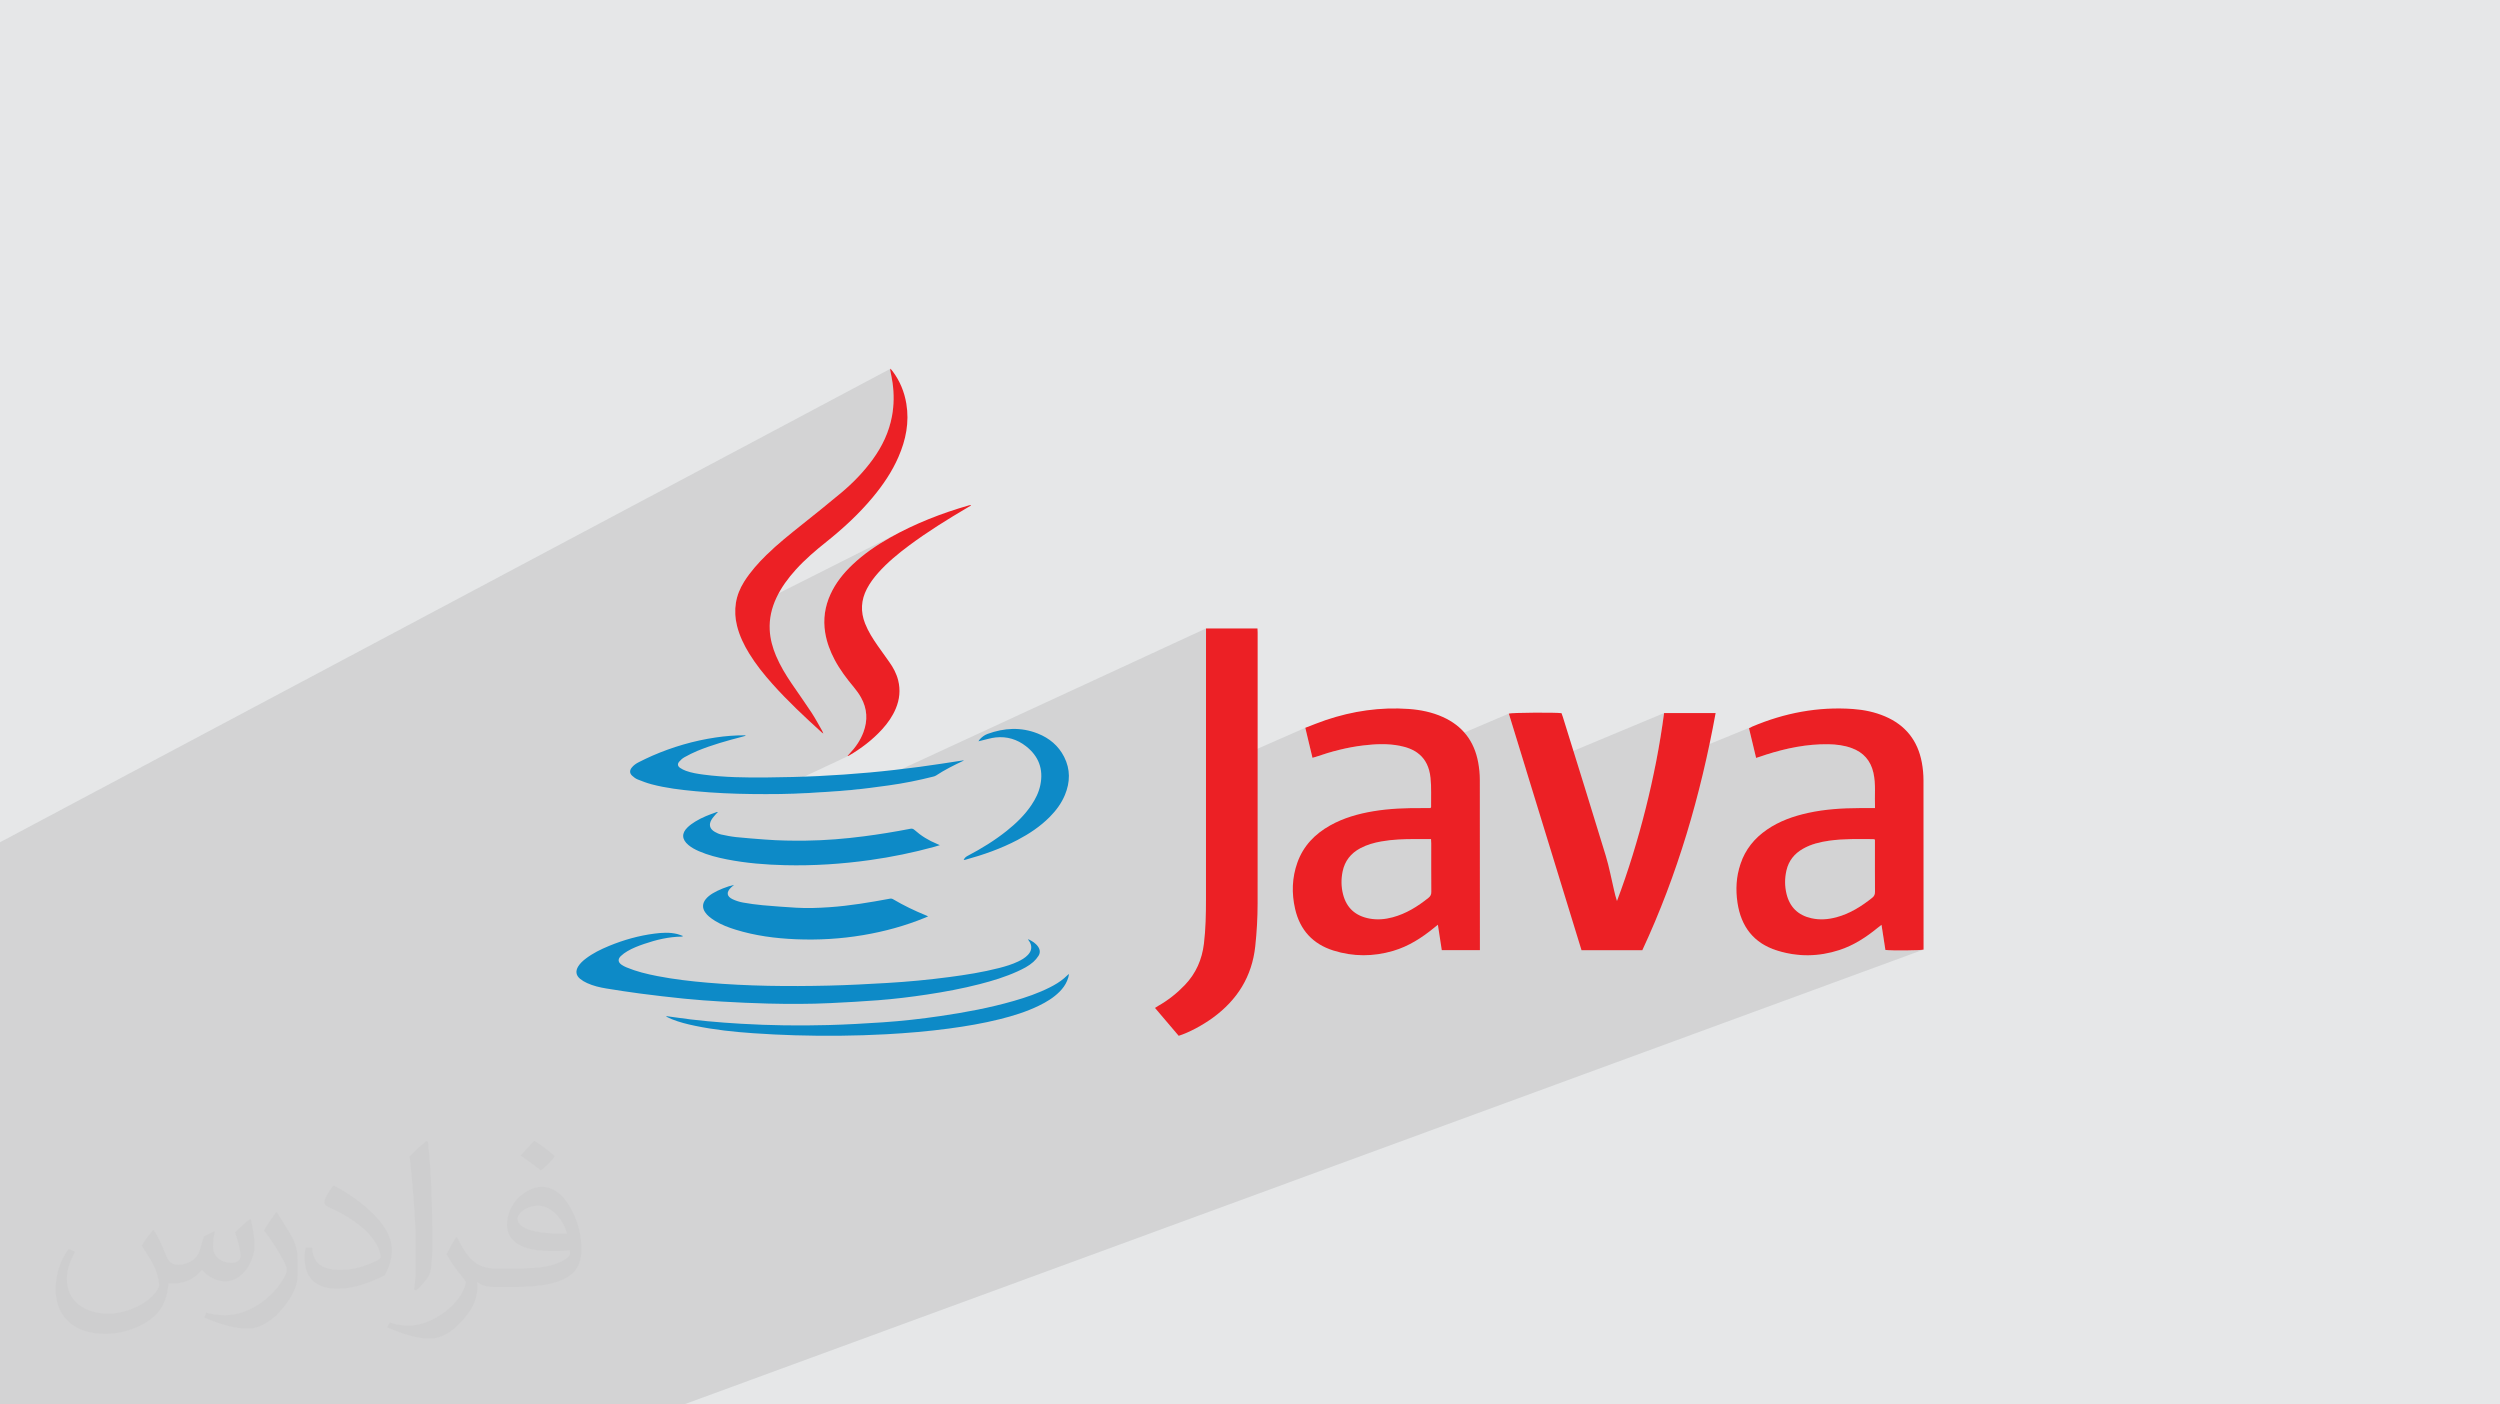 <?xml version="1.0" encoding="UTF-8"?>
<!DOCTYPE svg PUBLIC "-//W3C//DTD SVG 1.1//EN" "http://www.w3.org/Graphics/SVG/1.1/DTD/svg11.dtd">
<!-- Creator: CorelDRAW 2020 (64-Bit) -->
<svg xmlns="http://www.w3.org/2000/svg" xml:space="preserve" width="94.192mm" height="52.917mm" version="1.1" style="shape-rendering:geometricPrecision; text-rendering:geometricPrecision; image-rendering:optimizeQuality; fill-rule:evenodd; clip-rule:evenodd"
viewBox="0 0 9404.92 5283.66"
 xmlns:xlink="http://www.w3.org/1999/xlink"
 xmlns:xodm="http://www.corel.com/coreldraw/odm/2003">
 <defs>
  <style type="text/css">
   <![CDATA[
    .fil0 {fill:#E6E7E8}
    .fil4 {fill:#0D8AC7;fill-rule:nonzero}
    .fil3 {fill:#EC2025;fill-rule:nonzero}
    .fil2 {fill:#373435;fill-opacity:0.031}
    .fil1 {fill:#2B2A29;fill-opacity:0.102}
   ]]>
  </style>
 </defs>
 <g id="Layer_x0020_1">
  <polygon class="fil0" points="-0,0 9404.92,0 9404.92,5283.66 -0,5283.66 "/>
  <polygon class="fil1" points="7053.67,3040.01 6553.16,3235.37 6551.36,3239.77 6547.75,3249.81 6544.88,3258.79 6542.33,3267.8 6540.08,3276.83 6538.16,3285.75 6806.07,3181.65 6818,3177.15 6830.14,3173.28 6842.44,3169.98 6854.9,3167.2 6867.47,3164.84 6880.15,3162.84 6890.55,3161.45 6900.94,3160.28 6911.35,3159.29 6921.76,3158.48 6932.19,3157.83 6942.61,3157.32 6953.04,3156.95 6963.49,3156.68 6973.92,3156.52 6984.37,3156.43 6994.82,3156.41 7005.26,3156.44 7015.72,3156.51 7026.16,3156.59 7036.62,3156.67 7047.06,3156.74 7047.61,3156.78 7048.19,3156.88 7048.81,3157.05 7049.5,3157.26 7050.28,3157.52 7051.17,3157.83 7052.2,3158.16 7053.4,3158.52 7053.4,3162.12 7053.4,3165.66 7053.4,3169.14 7053.4,3172.58 7053.4,3175.97 7053.4,3179.35 7053.4,3182.7 7053.4,3186.05 7053.4,3196.59 7053.39,3207.14 7053.38,3217.69 7053.37,3228.24 7053.36,3238.79 7053.35,3249.33 7053.34,3259.88 7053.33,3270.43 7053.34,3280.98 7053.34,3291.53 7053.36,3302.07 7053.39,3312.62 7053.43,3323.17 7053.48,3333.72 7053.54,3344.27 7053.62,3354.82 7053.51,3358.39 7053.09,3361.67 7052.35,3364.71 7051.27,3367.53 7049.82,3370.19 7047.98,3372.7 7045.71,3375.11 7043.02,3377.47 7035.37,3383.48 7027.65,3389.36 7019.85,3395.09 7011.97,3400.65 7004,3406.05 6995.93,3411.28 6987.75,3416.3 6979.46,3421.11 6971.07,3425.7 6962.53,3430.08 6953.87,3434.2 6945.07,3438.06 6936.12,3441.67 6636.34,3554.49 6640.15,3556.79 6654.28,3563.96 6669.32,3570.34 6685.3,3575.93 6699.91,3580.22 6714.53,3583.91 6729.17,3587.02 6743.81,3589.53 6758.47,3591.44 6773.13,3592.77 6773.75,3592.8 7078.2,3479.3 7080.11,3491.64 7081.98,3503.79 7083.83,3515.76 7085.65,3527.57 7087.46,3539.24 7089.24,3550.81 7091.01,3562.29 7092.77,3573.7 7098.02,3574.24 7105.02,3574.68 7113.49,3575.04 7123.18,3575.3 7133.8,3575.48 7145.1,3575.57 7156.81,3575.59 7168.66,3575.52 7180.37,3575.37 7191.69,3575.15 7202.36,3574.86 7212.08,3574.5 7220.62,3574.07 7227.69,3573.57 7233.02,3573 7236.35,3572.38 2572.37,5283.66 2457.67,5283.66 2317.11,5283.66 2316.46,5283.66 2238.29,5283.66 2128.72,5283.66 2041.93,5283.66 1990.82,5283.66 1951.23,5283.66 1932,5283.66 1710.3,5283.66 1623.34,5283.66 1522.82,5283.66 1515.16,5283.66 1245.25,5283.66 1209.44,5283.66 1168.47,5283.66 1092.03,5283.66 992.58,5283.66 950.75,5283.66 947.75,5283.66 946.75,5283.66 945.1,5283.66 883.35,5283.66 760.93,5283.66 693.65,5283.66 651.57,5283.66 649.3,5283.66 643.44,5283.66 615.62,5283.66 596.76,5283.66 565.26,5283.66 329.73,5283.66 309.66,5283.66 268.07,5283.66 245.76,5283.66 179.97,5283.66 164.43,5283.66 160.92,5283.66 156.05,5283.66 136.62,5283.66 119.06,5283.66 -0,5283.66 -0,5283.43 -0,5280.64 -0,5258.94 -0,5248.82 -0,5228.9 -0,5228.67 -0,5220.98 -0,5211.79 -0,5204.03 -0,5180.06 -0,5173.84 -0,5173.04 -0,5164.57 -0,5163.25 -0,5108.37 -0,5099.02 -0,5022.75 -0,4992.27 -0,4965.92 -0,4965.9 -0,4965.89 -0,4951.25 -0,4937.5 -0,4935.35 -0,4920.94 -0,4919.49 -0,4886.96 -0,4853.64 -0,4850.49 -0,4838.66 -0,4837.14 -0,4829.59 -0,4805.49 -0,4805.14 -0,4759.68 -0,4757.01 -0,4754.34 -0,4738.84 -0,4735.21 -0,4709.06 -0,4705.25 -0,4691.3 -0,4678.99 -0,4678.88 -0,4677 -0,4666.82 -0,4652.65 -0,4646.61 -0,4644.19 -0,4633.24 -0,4621.87 -0,4607.29 -0,4599.73 -0,4598.03 -0,4591.26 -0,4582.2 -0,4580.93 -0,4568.57 -0,4531.62 -0,4530.85 -0,4497.74 -0,4493.64 -0,4492.21 -0,4487.2 -0,4485.05 -0,4481.04 -0,4479.68 -0,4474.82 -0,4460.83 -0,4452.44 -0,4423.02 -0,4399.13 -0,4385.98 -0,4339.59 -0,4338.19 -0,4334.8 -0,4326.43 -0,4319.33 -0,4317.79 -0,4315.88 -0,4285.81 -0,4229.63 -0,4223.85 -0,4219.74 -0,4172.15 -0,4127.79 -0,4127.39 -0,4116.31 -0,4114.11 -0,4089.69 -0,4089.11 -0,4088.83 -0,4067.41 -0,4040.09 -0,4033.19 -0,4032.97 -0,4009.19 -0,3989.3 -0,3906.95 -0,3853.89 -0,3792.34 -0,3743.11 -0,3732.2 -0,3706.11 -0,3704.87 -0,3610.11 -0,3560.11 -0,3520.44 -0,3482.9 -0,3428.55 -0,3321.93 -0,3216.69 -0,3173.11 -0,3168.54 3350.11,1387.03 3349.65,1387.99 3349.31,1388.86 3349.08,1389.66 3348.94,1390.4 3348.89,1391.08 3348.91,1391.73 3348.97,1392.35 3349.07,1392.96 3350.19,1398.82 3351.34,1404.66 3352.5,1410.51 3353.66,1416.37 3354.79,1422.22 3355.86,1428.08 3356.85,1433.96 3357.73,1439.84 3358.75,1447.69 3359.62,1455.54 3360.35,1463.37 3360.94,1471.22 3361.37,1479.06 3361.65,1486.9 3361.78,1494.75 3361.75,1502.58 3361.56,1510.41 3361.21,1518.25 3360.7,1526.08 3360.03,1533.91 3359.19,1541.74 3358.19,1549.56 3357.02,1557.38 3355.67,1565.2 3353.42,1576.45 3350.83,1587.57 3347.9,1598.52 3344.66,1609.33 3341.08,1620 3337.2,1630.52 3333.01,1640.92 3328.53,1651.18 3323.76,1661.3 3318.7,1671.31 3313.36,1681.18 3307.76,1690.95 3301.89,1700.59 3295.77,1710.12 3289.4,1719.54 3282.79,1728.84 3276.38,1737.51 3269.82,1746.05 3263.13,1754.46 3256.31,1762.75 3249.36,1770.93 3242.28,1778.98 3235.07,1786.9 3227.75,1794.72 3220.3,1802.43 3212.76,1810.02 3205.09,1817.51 3197.31,1824.89 3189.42,1832.16 3181.43,1839.33 3173.36,1846.38 3165.17,1853.35 3156.07,1860.97 3146.95,1868.56 3137.8,1876.13 3128.62,1883.67 3119.44,1891.18 3110.23,1898.67 3101.02,1906.14 3091.78,1913.6 3082.53,1921.04 3073.28,1928.47 3064.01,1935.9 3054.75,1943.31 3045.47,1950.73 3036.19,1958.14 3026.93,1965.54 3017.65,1972.95 3009.02,1979.85 3000.4,1986.76 2991.78,1993.67 2983.17,2000.6 2974.6,2007.55 2966.04,2014.53 2957.51,2021.56 2949.04,2028.62 2940.6,2035.74 2932.21,2042.93 2923.88,2050.17 2915.62,2057.5 2907.42,2064.89 2899.3,2072.38 2891.26,2079.98 2883.31,2087.67 2871.7,2099.26 2860.33,2111.06 2849.26,2123.11 2838.49,2135.43 2828.11,2148.04 2818.12,2160.99 2808.58,2174.31 2799.52,2188.02 2793.68,2197.74 2788.39,2207.56 2783.67,2217.46 2779.49,2227.46 2775.88,2237.54 2772.82,2247.73 2770.32,2257.99 2768.37,2268.36 2766.98,2278.81 2766.14,2289.34 2765.86,2299.98 2766.13,2310.7 2766.36,2313.75 3401.13,1994.54 3383.14,2003.69 3365.28,2013.15 3347.55,2022.95 3338.11,2028.34 3328.72,2033.84 3319.42,2039.44 3310.2,2045.16 3301.05,2050.99 3292,2056.95 3283.04,2063.03 3274.16,2069.24 3265.4,2075.58 3256.72,2082.07 3248.15,2088.7 3239.7,2095.48 3231.35,2102.42 3223.12,2109.52 3215.01,2116.78 3207.02,2124.2 3200.67,2130.32 3194.45,2136.55 3188.36,2142.87 3182.41,2149.29 3176.59,2155.82 3170.93,2162.46 3165.43,2169.22 3160.09,2176.1 3154.92,2183.1 3149.92,2190.23 3145.12,2197.51 3140.5,2204.92 3136.07,2212.48 3131.85,2220.19 3127.84,2228.05 3124.05,2236.06 3120.31,2244.69 3116.89,2253.36 3113.8,2262.08 3111.03,2270.83 3108.6,2279.64 3106.51,2288.5 3104.74,2297.39 3103.32,2306.35 3102.23,2315.34 3101.48,2324.39 3101.09,2333.49 3101.03,2342.62 3101.31,2351.82 3101.95,2361.07 3102.94,2370.35 3104.28,2379.7 3106.79,2393.15 3109.9,2406.38 3113.59,2419.4 3117.83,2432.23 3122.59,2444.87 3127.85,2457.33 3133.6,2469.63 3139.77,2481.78 3147.48,2495.7 3155.68,2509.29 3164.31,2522.57 3173.32,2535.59 3182.68,2548.36 3192.34,2560.94 3202.24,2573.34 3212.36,2585.61 3216.12,2590.2 3219.81,2594.88 3223.39,2599.65 3226.87,2604.51 3230.24,2609.44 3233.47,2614.44 3236.58,2619.52 3239.53,2624.67 3243.59,2632.47 3247.17,2640.32 3250.28,2648.21 3252.92,2656.14 3255.08,2664.11 3256.77,2672.11 3258,2680.16 3258.76,2688.24 3259.06,2696.36 3258.9,2704.51 3258.28,2712.68 3257.2,2720.89 3255.67,2729.13 3253.69,2737.39 3251.28,2745.67 3248.4,2753.99 3243.67,2765.63 3238.3,2776.87 3232.33,2787.71 3225.78,2798.19 3218.69,2808.32 3211.1,2818.11 3203.03,2827.61 3194.53,2836.82 3193.74,2837.66 3192.96,2838.51 3192.18,2839.37 3191.41,2840.24 3190.64,2841.11 3189.87,2841.98 3189.1,2842.85 3188.32,2843.7 3189.07,2843.86 3189.74,2843.94 3190.35,2843.96 3190.91,2843.91 3191.41,2843.8 3191.88,2843.65 3192.31,2843.47 2885.05,2987.47 2894.5,2987.46 2907.9,2987.4 2921.29,2987.3 2934.69,2987.13 2948.08,2986.91 2961.47,2986.63 2974.86,2986.27 2988.25,2985.85 3001.63,2985.34 3015.01,2984.76 3028.39,2984.09 3041.76,2983.33 3051.65,2982.74 3061.54,2982.16 3071.43,2981.57 3081.32,2980.97 3091.2,2980.36 3101.09,2979.75 3110.97,2979.11 3120.85,2978.46 3130.73,2977.79 3140.61,2977.1 3150.48,2976.38 3160.35,2975.64 3170.22,2974.85 3180.08,2974.03 3189.94,2973.17 3199.8,2972.27 3208.75,2971.4 3217.71,2970.49 3226.67,2969.54 3227.07,2969.49 4536.96,2364.16 4536.96,2367.42 4536.96,2370.54 4536.96,2373.56 4536.96,2376.48 4536.96,2379.33 4536.96,2382.12 4536.96,2384.88 4536.96,2387.62 4536.96,2418.77 4536.96,2449.92 4536.96,2481.06 4536.96,2512.22 4536.97,2543.37 4536.97,2574.52 4536.97,2605.68 4536.97,2636.83 4536.98,2667.98 4536.98,2699.12 4536.98,2730.28 4536.98,2761.43 4536.99,2792.58 4536.99,2823.74 4536.99,2854.89 4536.99,2886.04 4536.99,2901.82 4910.48,2737.91 4912.19,2745.12 4913.9,2752.28 4915.61,2759.41 4917.3,2766.51 4918.98,2773.58 4920.67,2780.62 4922.34,2787.65 4924.02,2794.67 4925.68,2801.67 4927.36,2808.67 4929.03,2815.67 4930.7,2822.67 4932.36,2829.68 4934.04,2836.7 4935.72,2843.73 4937.41,2850.79 4939.28,2850.27 4941.06,2849.79 4942.75,2849.34 4944.36,2848.9 4945.93,2848.46 4947.44,2848.03 4948.92,2847.57 4950.37,2847.09 4961.3,2843.37 4972.26,2839.75 4983.26,2836.26 4994.27,2832.89 5005.32,2829.66 5016.41,2826.55 5027.53,2823.6 5038.68,2820.78 5049.87,2818.11 5061.1,2815.61 5072.37,2813.26 5083.67,2811.08 5095.02,2809.08 5106.41,2807.25 5117.84,2805.61 5129.31,2804.15 5137.86,2803.19 5146.41,2802.31 5154.96,2801.52 5163.5,2800.85 5172.05,2800.31 5180.6,2799.89 5189.14,2799.62 5197.69,2799.51 5206.24,2799.57 5214.78,2799.81 5223.31,2800.24 5231.86,2800.87 5240.39,2801.71 5248.92,2802.78 5257.45,2804.07 5265.98,2805.62 5275.97,2807.79 5285.91,2810.41 5295.71,2813.53 5305.34,2817.21 5314.7,2821.52 5323.74,2826.5 5331.61,2831.69 5676.13,2684.52 5684.67,2712.32 5693.22,2740.14 5701.77,2767.95 5710.3,2795.76 5718.85,2823.58 5727.4,2851.38 5735.95,2879.19 5741.96,2898.75 6260.21,2682.53 6258.67,2693.94 6257.1,2705.33 6255.48,2716.72 6253.82,2728.09 6252.11,2739.44 6250.38,2750.79 6248.59,2762.12 6246.76,2773.44 6244.9,2784.75 6242.99,2796.06 6241.04,2807.34 6239.05,2818.61 6237.03,2829.88 6234.96,2841.14 6232.84,2852.38 6230.7,2863.61 6228.51,2874.84 6226.92,2882.82 6603.67,2728.47 6592.31,2733.18 6590.76,2733.87 6589.22,2734.6 6587.69,2735.38 6586.15,2736.2 6584.58,2737.04 6582.98,2737.9 6581.34,2738.77 6579.65,2739.66 6581.34,2746.7 6583.01,2753.71 6584.69,2760.7 6586.37,2767.68 6588.04,2774.65 6589.7,2781.6 6591.37,2788.55 6593.04,2795.49 6594.71,2802.44 6596.36,2809.38 6598.03,2816.34 6599.71,2823.3 6601.38,2830.27 6603.05,2837.25 6604.73,2844.25 6606.42,2851.28 6611.51,2849.6 6616.44,2847.95 6621.25,2846.35 6625.94,2844.78 6630.53,2843.26 6635.06,2841.76 6639.56,2840.29 6644.04,2838.85 6658.31,2834.41 6672.62,2830.17 6686.97,2826.15 6701.34,2822.37 6715.77,2818.83 6730.24,2815.55 6744.76,2812.54 6759.32,2809.82 6773.92,2807.39 6788.59,2805.27 6803.3,2803.48 6818.07,2802.02 6832.9,2800.9 6847.78,2800.15 6862.73,2799.76 6877.74,2799.77 6888.99,2800.08 6900.2,2800.74 6911.36,2801.79 6922.45,2803.26 6933.46,2805.2 6944.4,2807.65 6955.24,2810.65 6965.98,2814.25 6981.7,2820.97 6995.84,2829.08 7008.4,2838.56 7019.39,2849.44 7028.81,2861.7 7036.66,2875.34 7042.93,2890.37 7047.63,2906.8 7049.31,2914.9 7050.65,2923 7051.69,2931.13 7052.47,2939.29 7053.02,2947.47 7053.38,2955.68 7053.57,2963.91 7053.64,2972.19 7053.62,2980.5 7053.53,2988.86 7053.42,2997.25 7053.32,3005.7 7053.26,3014.2 7053.27,3022.74 7053.4,3031.34 "/>
  <path class="fil2" d="M578.49 4627.69c17.95,27.21 29.6,53.36 40.96,82.43 8.45,16.91 12.93,48.09 52.57,48.09 11.61,0 28.28,-3.42 43.06,-11.61 16.63,-8.73 29.32,-21.94 35.94,-42l15.85 -53.36 38.57 -19.02 2.64 2.64c-5.27,20.09 -6.59,39.36 -6.59,54.43 0,44.63 38.57,61.56 69.22,61.56 17.95,0 34.09,-8.73 34.09,-25.11 0,-21.13 -8.98,-57.06 -20.62,-89.29 17.95,-17.95 35.94,-35.94 56.53,-50.47l3.17 1.6c8.98,38.04 14,75.56 14,100.66 0,24.57 -10.83,51.79 -19.81,69.49 -18.49,34.87 -51.25,62.62 -90.87,62.62 -30.1,0 -63.65,-15.07 -86.66,-43.06l-1.32 0c-21.66,26.96 -55.22,51.25 -108.86,51.25l-16.63 0c-2.64,35.41 -10.29,60.49 -21.94,82.95 -31.95,62.34 -126.81,106.47 -216.1,106.47 -124.17,0 -186.51,-71.59 -186.51,-166.96 0,-58.91 19.27,-113.6 48.88,-152.42l24.29 10.04c-18.49,35.41 -30.91,68.68 -30.91,101.45 0,89.29 72.66,131.83 156.4,131.83 77.68,0 173.83,-49.41 191.28,-106.72 -6.59,-62.62 -30.1,-91.93 -66.04,-148.99 10.83,-19.02 24.83,-38.04 42.28,-58.38l3.17 0 0 0 0 0 -0.02 -0.09zm1432.13 -336.04c26.15,16.39 51.79,35.66 76.87,57.85 -14,19.81 -31.45,37.79 -53.11,53.64 -25.11,-20.34 -50.19,-37.79 -75.84,-56.27 17.42,-19.55 34.62,-38.29 52.04,-55.22l0 0 0 0 0 0 0 0 0 0 0.03 0zm13.47 244.11c-42.28,0 -76.87,27.75 -76.87,48.34 0,44.13 84.53,57.85 185.72,57.31 -12.68,-51.79 -57.06,-105.68 -108.86,-105.68l0.01 0.03zm-94.86 236.19c54.96,0 103.04,-1.6 139.74,-10.83 40.96,-10.29 75.56,-30.91 75.56,-45.17 0,-3.7 0,-8.19 -1.32,-11.89 -22.98,2.11 -49.41,2.11 -72.38,2.11 -74.49,0 -131.55,-16.91 -154.02,-58.66 -5.55,-11.61 -9.51,-24.57 -9.51,-39.36 0,-40.43 17.42,-79.79 48.09,-107 25.61,-22.45 53.89,-36.44 82.67,-36.44 52.04,0 93.51,41.75 122.57,107.54 15.85,35.94 26.68,77.4 26.68,129.72 0,34.87 -9.51,64.19 -31.17,85.85 -40.43,39.11 -114.92,53.89 -229.04,53.89l-51.79 0 0 0 -13.47 0c-28.28,0 -48.62,-5.02 -64.72,-17.42l-2.64 0c0.79,6.59 1.32,12.93 1.32,19.02 0,25.61 -8.45,58.38 -25.61,84.53 -50.72,75.3 -105.68,108.04 -153.24,108.04 -48.09,0 -107,-18.49 -160.11,-42.54l9.51 -18.49c17.17,7.13 40.96,11.89 73.7,11.89 85.85,0 198.66,-82.43 212.66,-163 -3.17,-6.59 -8.98,-15.32 -17.17,-24.57 -25.11,-29.85 -40.96,-54.68 -55.75,-80.83 12.68,-25.11 24.29,-45.17 35.13,-63.4l4.49 -0.53c36.72,74.77 69.99,117.55 144.23,117.55l11.61 0 0 0 53.89 0 0 0 0 0 0 0 0 0 0 0 0.09 0.01zm-371.98 79c6.34,-34.34 6.87,-72.91 6.87,-108.86l0 -53.36c0,-99.6 -12.68,-244.36 -22.98,-338.68 17.95,-19.27 43.06,-42 62.87,-57.31l5.81 1.6c13.47,118.62 16.63,256 16.63,383.06 0,33.3 -1.32,65.79 -4.49,89.55 -1.85,30.1 -19.27,52.83 -56.53,87.7l-8.19 -3.7zm-382.8 -157.19c1.85,46.77 24.83,83.49 105.15,83.49 49.93,0 92.19,-12.93 138.96,-35.13 8.45,-3.7 12.93,-8.73 12.93,-12.93 0,-29.32 -22.45,-68.15 -60.23,-103.55 -36.72,-33.3 -85.34,-62.62 -130.76,-82.18 -15.6,-6.59 -20.62,-13.47 -20.62,-20.09 0,-13.47 17.95,-41.75 32.77,-62.09l5.02 -0.53c52.04,27.21 110.17,67.64 153.24,112.53 39.11,41.47 63.4,83.49 63.4,129.19 0,33.81 -10.29,65.51 -26.96,95.11 -57.06,28.79 -117.83,50.72 -178.06,50.72 -73.17,0 -123.1,-34.34 -123.1,-114.92 0,-8.73 0,-22.19 3.17,-39.64l25.11 0 0 0 0 0 0 0 0 0 0 0 -0.02 0zm-132.37 -132.9l45.45 73.45c16.63,27.21 32.23,56.81 32.23,103.55l0 59.7c0,48.34 -30.91,100.13 -80.83,151.38 -39.11,34.62 -73.7,49.41 -105.68,49.41 -47.55,0 -101.98,-14.79 -164.85,-41.75l7.13 -18.49c19.81,5.27 42.79,9.77 71.06,9.77 90.36,-0.53 182.8,-66.57 225.08,-147.15 5.02,-9.26 6.87,-17.95 6.87,-24.04 0,-9.26 -5.02,-19.55 -8.98,-28.79 -22.98,-43.31 -48.62,-82.95 -76.87,-119.68 14.79,-23.25 29.6,-45.7 45.7,-67.9l3.7 0.53 0 0 0 0 0 0 0 0 0 0 -0.02 0.01z"/>
  <g id="_2682183296048">
   <path class="fil3" d="M7053.67 3040.01c-1.89,-46.37 3.82,-90.07 -6.04,-133.21 -10.44,-45.65 -37.64,-76.47 -81.65,-92.55 -28.51,-10.41 -58.18,-14.07 -88.25,-14.48 -80.22,-1.08 -157.67,14.84 -233.7,39.08 -11.94,3.81 -23.8,7.86 -37.62,12.43 -9.01,-37.53 -17.75,-74.04 -26.77,-111.62 4.59,-2.37 8.51,-4.72 12.66,-6.48 121.05,-51.12 246.86,-75.31 378.37,-65.95 41.59,2.96 82.19,11.35 120.8,27.81 77.19,32.88 122.98,91.23 138.33,173.17 4.14,22.09 6.22,44.88 6.27,67.37 0.46,207.7 0.27,415.4 0.28,623.11 0,4.67 0,9.35 0,13.7 -11.98,3.48 -120.7,4.43 -143.58,1.32 -4.68,-30.35 -9.45,-61.2 -14.57,-94.4 -5.74,4.36 -9.84,7.29 -13.72,10.47 -43.81,35.87 -90.73,66.6 -145,84.27 -77.75,25.32 -156.3,26.37 -234.19,1.88 -87.7,-27.58 -135.45,-90.07 -148.87,-179.72 -7.42,-49.52 -4.8,-98.58 11.32,-146.4 18.3,-54.31 52.52,-96.46 99.42,-128.69 47.11,-32.35 99.9,-50.86 155.23,-62.98 63.49,-13.93 127.94,-17.79 192.71,-18.11 18.81,-0.1 37.61,-0.02 58.56,-0.02zm-0.27 118.51l0 0c-3.42,-0.99 -4.88,-1.77 -6.34,-1.78 -55.72,-0.3 -111.52,-1.89 -166.91,6.1 -33.92,4.89 -67.03,12.93 -97.29,30.03 -32.33,18.29 -53.86,44.94 -62.31,81.35 -6.87,29.63 -6.9,59.48 0.38,89.06 12.27,49.78 43.88,80.12 93.81,91.17 31.44,6.97 62.66,4.65 93.59,-3.7 50.73,-13.72 94.07,-40.88 134.69,-73.28 7.8,-6.22 10.68,-12.72 10.6,-22.65 -0.47,-56.26 -0.22,-112.52 -0.22,-168.77 0,-8.92 0,-17.83 0,-27.53z"/>
   <path class="fil3" d="M5567.28 3574.45c-48.58,0 -95.15,0 -143.3,0 -4.78,-31.15 -9.54,-62.1 -14.7,-95.71 -5.83,4.7 -9.8,7.86 -13.72,11.06 -46.3,37.96 -96.04,70 -154.02,87.16 -75.11,22.23 -150.59,22.45 -225.25,-1.09 -77.55,-24.45 -126.02,-77.25 -144.18,-156.8 -13.41,-58.71 -11.73,-117.07 8.56,-174.04 22.41,-62.91 65.98,-107.76 123.5,-139.92 50.64,-28.31 105.55,-43.76 162.38,-53.28 61.44,-10.28 123.4,-12.22 185.52,-11.84 9.93,0.06 19.88,0.01 29.02,0.01 1.45,-1.88 2.64,-2.7 2.63,-3.51 -0.47,-36.76 1.62,-73.8 -2.13,-110.23 -8.52,-83.04 -62.3,-110.16 -115.61,-120.64 -45.46,-8.94 -91.08,-6.86 -136.66,-1.47 -61.33,7.25 -120.71,22.77 -178.95,42.93 -3.84,1.33 -7.83,2.25 -12.96,3.7 -9,-37.71 -17.73,-74.34 -26.93,-112.88 26.28,-9.96 51.42,-20.45 77.18,-29.12 101.27,-34.06 205.21,-49.33 312.06,-41.7 44.27,3.17 87.4,11.93 128.2,30.28 74.31,33.42 118.04,90.93 132.82,170.39 4.01,21.59 6.21,43.83 6.25,65.78 0.47,208.81 0.29,417.61 0.3,626.42 0,4.17 0,8.35 0,14.47zm-183.82 -417.9l0 0c-20.79,0 -39.66,0.08 -58.53,-0.01 -43.13,-0.21 -86.15,1.29 -128.75,8.88 -27.53,4.89 -54.23,12.4 -79.01,25.72 -35.39,19 -58.22,47.71 -66.32,87.3 -5.88,28.69 -5.63,57.44 1.66,85.94 13.27,51.88 47.2,81.46 99.18,91.22 29.47,5.53 58.59,3.02 87.39,-4.69 50.74,-13.59 94.09,-40.71 134.66,-73.15 7.69,-6.14 10.91,-12.44 10.83,-22.5 -0.49,-60.96 -0.23,-121.93 -0.28,-182.88 0,-4.62 -0.47,-9.24 -0.83,-15.83z"/>
   <path class="fil3" d="M6260.21 2682.53c65.74,0 129.12,0 193.89,0 -56.47,309.15 -143.12,607.39 -275.7,891.99 -76.36,0 -151.94,0 -228.82,0 -91.15,-296.68 -182.29,-593.35 -273.45,-890 11.64,-3.74 175.2,-4.87 198.17,-1.59 1.56,4.35 3.49,9.14 5.02,14.06 54,174.13 108.52,348.09 161.54,522.51 12.95,42.64 21.01,86.77 31.29,130.21 3.14,13.24 6.21,26.49 10.82,39.96 43.04,-113.84 78.29,-229.88 107.99,-347.63 29.8,-118.21 53.09,-237.75 69.26,-359.51z"/>
   <path class="fil3" d="M4536.96 2364.16c65.53,0 128.52,0 193.59,0 0.22,4.97 0.63,9.96 0.64,14.96 0.06,35.75 0.04,71.5 0.03,107.25 -0.04,303.89 -0.05,607.79 -0.16,911.68 -0.02,54.17 -3.04,108.14 -8.88,162.06 -12.34,113.73 -67.59,201.46 -158.83,268.16 -39.82,29.13 -91.12,56.48 -129.15,68.36 -29.08,-34.18 -58.6,-68.9 -89.14,-104.79 4.52,-2.9 8.16,-5.48 12.02,-7.67 37.33,-21.14 70.5,-47.47 100.19,-78.45 41.98,-43.81 64.68,-96.05 71.91,-155.96 6.63,-54.96 7.65,-110.11 7.68,-165.29 0.21,-332.29 0.1,-664.57 0.1,-996.85 0,-7.3 0,-14.58 0,-23.45z"/>
   <path class="fil3" d="M3097.37 2759.64c-3.19,-2.3 -4.5,-3.08 -5.62,-4.07 -64.46,-58.49 -128.09,-117.86 -186.12,-182.89 -31.83,-35.67 -61.72,-72.85 -86.82,-113.66 -20.13,-32.72 -36.73,-67.01 -46.05,-104.54 -14.74,-59.32 -5.89,-114.85 26.76,-166.46 23.48,-37.11 52.52,-69.68 83.79,-100.35 42.15,-41.32 88.33,-77.9 134.34,-114.72 49.44,-39.54 99.06,-78.87 147.52,-119.6 43.89,-36.89 83.78,-77.94 117.62,-124.51 35.89,-49.37 61.8,-103.19 72.88,-163.64 7.64,-41.69 7.89,-83.51 2.06,-125.36 -2.2,-15.72 -5.75,-31.25 -8.66,-46.88 -0.3,-1.61 -0.38,-3.27 1.04,-5.93 2.63,3.21 5.38,6.31 7.87,9.63 27.3,36.48 44.2,77.4 51.64,122.23 11.57,69.79 -1.77,135.99 -29.6,199.97 -24.37,56.05 -58.36,106.02 -97.37,152.75 -51.86,62.13 -111.05,116.66 -174.18,167.06 -40.54,32.35 -79.97,65.89 -114.81,104.49 -28.95,32.06 -54.45,66.51 -72.95,105.79 -18.04,38.32 -27.27,78.51 -25.09,121.01 1.72,33.85 10.53,66.01 23.65,97.11 15.6,36.98 36.27,71.12 58.71,104.21 24.7,36.41 50.4,72.17 74.55,108.95 14.46,22.03 26.8,45.44 39.99,68.29 1.63,2.81 2.63,5.96 4.84,11.13z"/>
   <path class="fil3" d="M3652.6 1901.7c-3.71,2.24 -7.41,4.5 -11.15,6.71 -75.54,44.53 -150.06,90.62 -220.51,143 -42.17,31.37 -82.72,64.61 -117.73,104.09 -16.23,18.29 -30.67,37.83 -42.04,59.59 -22.15,42.46 -24.35,85.86 -6.84,130.39 11.86,30.16 29.17,57.22 47.53,83.66 14.29,20.57 28.96,40.88 43.53,61.25 15.11,21.1 27.17,43.69 33.49,69 9.09,36.4 5.41,71.82 -9.02,106.3 -12.05,28.76 -29.6,53.95 -50.4,76.92 -36.67,40.51 -79.75,73.07 -126.75,100.63 -1.07,0.63 -2.3,1 -4.39,0.46 2.08,-2.3 4.08,-4.65 6.21,-6.89 23.21,-24.18 42.14,-51.21 53.87,-82.82 16.5,-44.4 14.08,-87.82 -8.88,-129.32 -7.66,-13.81 -17.02,-26.93 -27.17,-39.06 -27.21,-32.55 -52.69,-66.22 -72.59,-103.82 -17.03,-32.2 -29.64,-65.92 -35.49,-102.09 -8.09,-49.96 -1.07,-97.76 19.77,-143.63 19.64,-43.19 48.81,-79.44 82.97,-111.86 42.26,-40.09 89.94,-72.74 140.53,-101.26 94.18,-53.1 194.21,-91.99 297.89,-121.91 2.2,-0.63 4.52,-0.82 6.8,-1.21 0.11,0.62 0.24,1.25 0.36,1.87z"/>
   <path class="fil4" d="M3625.26 3235.32c3.3,-8.41 8.79,-12.35 15.31,-15.79 51.61,-27.12 101.18,-57.49 146.84,-93.96 35.08,-28.03 67.17,-58.94 92.42,-96.38 15.84,-23.46 28.36,-48.49 34.01,-76.46 12.1,-59.62 -6.54,-108.31 -54.09,-145.45 -33.33,-26.04 -71.86,-37.65 -114.11,-33.06 -17.7,1.95 -34.98,7.53 -52.45,11.49 -3.51,0.81 -7.02,1.77 -12.35,3.13 2.2,-3.35 3.16,-5.37 4.6,-6.94 8.33,-9.09 17.92,-16.64 29.6,-20.89 62.89,-22.98 126.21,-26.54 189.31,-1.36 43.27,17.24 77.47,45.58 98.86,87.6 23.96,47.12 22.96,95.15 3.01,143.3 -13.13,31.72 -33.31,58.74 -57.35,83 -35.4,35.69 -76.71,63.15 -120.98,86.41 -62.58,32.93 -128.91,55.99 -196.89,74.65 -1.57,0.43 -3.26,0.41 -5.73,0.71zm395.8 428.55c-0.23,9.02 -3.27,17.59 -6.75,25.98 -6.46,15.53 -16.29,28.82 -28.05,40.71 -22.71,22.93 -49.92,39.26 -78.69,53.18 -46.79,22.68 -96.2,37.95 -146.48,50.47 -63.08,15.74 -127.05,26.62 -191.49,35.23 -78.53,10.48 -157.44,17.17 -236.53,21.45 -114.32,6.18 -228.73,7.22 -343.17,3.83 -52.1,-1.54 -104.19,-4.19 -156.18,-7.78 -73.61,-5.05 -146.95,-12.93 -219.32,-27.98 -29.5,-6.14 -58.68,-13.39 -86.71,-24.64 -7.1,-2.86 -13.92,-6.44 -20.86,-9.71 0.22,-0.63 0.43,-1.26 0.63,-1.92 9.45,1.34 18.86,2.63 28.28,4.01 83.43,12.35 167.35,19.6 251.51,24.6 109.57,6.54 219.27,7.88 328.93,4.94 67.98,-1.79 135.95,-5.7 203.83,-10.22 72.93,-4.87 145.58,-13.13 217.93,-23.71 93.1,-13.63 185.5,-30.83 276.02,-56.89 46.54,-13.38 92.25,-29.07 135.58,-50.98 19.06,-9.62 37.42,-20.43 53.71,-34.39 6.08,-5.23 11.86,-10.78 17.8,-16.19zm-151.94 -130.35c13.78,6.92 27.04,14.67 36.16,27.88 7.63,11.06 8.59,23.18 1.49,34.42 -5.35,8.46 -12.09,16.39 -19.57,23.03 -17.37,15.41 -38.02,25.74 -59.01,35.34 -46.01,21.01 -94.22,35.6 -143.07,48.15 -65.25,16.77 -131.41,29.07 -198.03,39.12 -60.6,9.12 -121.39,16.58 -182.46,21.31 -60.08,4.65 -120.26,7.96 -180.43,10.86 -78.51,3.81 -157.09,3.65 -235.65,1.74 -57.52,-1.41 -115.05,-4.16 -172.5,-7.47 -47.62,-2.73 -95.28,-6.29 -142.74,-11.01 -55.56,-5.53 -111.01,-12.25 -166.36,-19.39 -41.95,-5.45 -83.71,-12.1 -125.48,-18.79 -25.07,-4.01 -49.84,-9.9 -73.05,-20.53 -9.12,-4.19 -18.13,-9.4 -25.89,-15.71 -15.98,-13 -18.1,-29.47 -7.22,-46.97 7.25,-11.66 17.27,-20.78 28.08,-29.04 26.87,-20.48 56.94,-35.23 87.99,-48.01 55,-22.63 111.83,-38.71 170.9,-46.26 28.26,-3.61 56.71,-5.35 84.84,1.39 7.1,1.69 13.89,4.72 22.58,7.75 -2.7,1.4 -3.4,2.08 -4.13,2.1 -48.95,0.56 -95.88,11.64 -141.87,27.4 -22.13,7.58 -44.02,15.81 -64.12,27.86 -8.64,5.15 -17.09,11.13 -24.26,18.13 -11.69,11.46 -10.45,22.98 2.81,32.39 5.73,4.07 12.22,7.3 18.73,10 37.32,15.58 76.44,25.05 115.98,32.72 62.2,12.12 125.02,19.35 188.11,24.82 151.68,13.14 303.7,14.6 455.74,11.06 73.76,-1.72 147.53,-5.65 221.19,-9.97 77.72,-4.57 155.24,-11.94 232.47,-22.12 63.4,-8.34 126.56,-18.21 188.6,-34.19 24.26,-6.27 48.23,-13.44 70.93,-24.24 13.51,-6.42 26.41,-13.82 36.84,-24.8 6.92,-7.27 12.02,-15.46 12.75,-25.86 0.66,-9.57 -2.23,-18 -7.55,-25.78 -1.34,-1.94 -2.73,-3.83 -4.11,-5.78 0.45,-0.5 0.88,-1.03 1.34,-1.54zm-1107.65 -204.67c-4.82,4.19 -8.23,6.92 -11.38,9.95 -18.46,17.7 -16.57,33.66 6.48,44.31 12.12,5.61 25.31,9.88 38.46,12.22 24.62,4.39 49.47,7.88 74.37,10.12 41.77,3.79 83.61,6.77 125.5,9.3 41.95,2.53 83.89,0.96 125.81,-1.92 76.41,-5.23 151.74,-18.1 226.94,-31.97 4.69,-0.88 8.31,-0.23 12.37,2.18 39.67,23.4 81.06,43.4 123.76,60.7 2.15,0.86 4.19,1.95 7.78,3.64 -4.8,2.07 -8.29,3.68 -11.84,5.14 -75.13,30.71 -152.88,51.9 -232.85,65.38 -83.79,14.14 -168.11,19.06 -252.88,15.51 -76.94,-3.21 -152.95,-13.18 -226.84,-36.07 -26.54,-8.23 -52.47,-18.02 -76.31,-32.52 -8.36,-5.07 -16.41,-10.8 -23.88,-17.09 -5.4,-4.49 -10.2,-9.97 -14.22,-15.76 -11.26,-16.24 -10.42,-33.28 1.77,-48.79 7.45,-9.45 16.94,-16.5 27.1,-22.71 20.02,-12.22 53.63,-25.68 79.87,-31.64zm-60.63 -274.06c-2.93,2.96 -5.38,5.12 -7.45,7.63 -5.61,6.77 -11.87,13.15 -16.34,20.6 -11.52,19.14 -7.35,35.26 11.94,46.37 7.52,4.34 15.81,8.18 24.21,10.02 18.81,4.08 37.8,7.85 56.92,9.85 36.01,3.73 72.16,6.31 108.28,9.09 51.36,3.97 102.8,4.7 154.29,4.09 72.9,-0.86 145.35,-6.94 217.62,-16.29 58.41,-7.55 116.49,-17.07 174.29,-28.29 6.14,-1.21 10.63,-0.17 15.54,4.19 25.17,22.56 53.68,39.93 84.97,52.73 3.08,1.26 6.08,2.68 10.65,4.67 -8.26,2.48 -14.93,4.64 -21.67,6.49 -79.06,21.64 -159.16,38.1 -240.35,49.52 -106.16,14.95 -212.82,21.92 -319.99,19.37 -73.54,-1.75 -146.72,-7.6 -219.02,-21.82 -35.88,-7.07 -71.28,-16.04 -104.97,-30.65 -14.32,-6.24 -28.1,-13.41 -40.12,-23.59 -24.92,-21.08 -26.21,-44.21 -2.68,-66.61 8.74,-8.34 18.86,-15.46 29.19,-21.8 25.18,-15.5 52.78,-25.85 80.61,-35.55 0.88,-0.31 1.95,-0.03 4.06,-0.03zm103.55 -286.56c-4.11,1.14 -8.26,2.35 -12.39,3.43 -56.97,14.85 -113.69,30.57 -168.21,53 -16.84,6.95 -33.16,15.33 -49.12,24.11 -7.22,3.99 -13.76,9.95 -19.24,16.22 -7.48,8.51 -6.47,17.01 2.81,23.56 6.79,4.79 14.62,8.51 22.47,11.36 21.09,7.65 43.21,11.13 65.36,14.09 79.08,10.47 158.65,11.56 238.22,10.75 64.64,-0.66 129.34,-2.12 193.91,-5.2 64.57,-3.11 129.11,-7.63 193.49,-13.46 62.32,-5.65 124.54,-13 186.61,-21.06 55.99,-7.27 111.71,-16.51 168.44,-25.02 -2.18,1.36 -3.79,2.6 -5.56,3.43 -34.34,16.09 -68.16,33.13 -99.9,54.06 -3,1.98 -6.71,3.16 -10.27,4.04 -55.46,14.04 -111.48,25.38 -168.15,33.16 -47.61,6.56 -95.26,13.05 -143.05,17.54 -52.55,4.92 -105.3,7.91 -158.03,11.06 -71.33,4.29 -142.79,4.57 -214.27,3.78 -70.42,-0.78 -140.78,-3.98 -210.92,-10.57 -55.61,-5.23 -111.11,-11.72 -165.25,-26.04 -17.9,-4.74 -35.38,-11.33 -52.58,-18.3 -7.62,-3.09 -14.72,-8.47 -20.81,-14.12 -9.6,-8.89 -9.77,-19.65 -1.69,-30 7,-8.96 16.22,-15.45 26.19,-20.5 16.91,-8.54 33.94,-16.89 51.28,-24.44 76.69,-33.39 156.36,-56.59 239.14,-68.84 36.86,-5.46 73.96,-8.39 111.23,-8.06 0.1,0.66 0.2,1.31 0.3,2z"/>
  </g>
 </g>
</svg>
